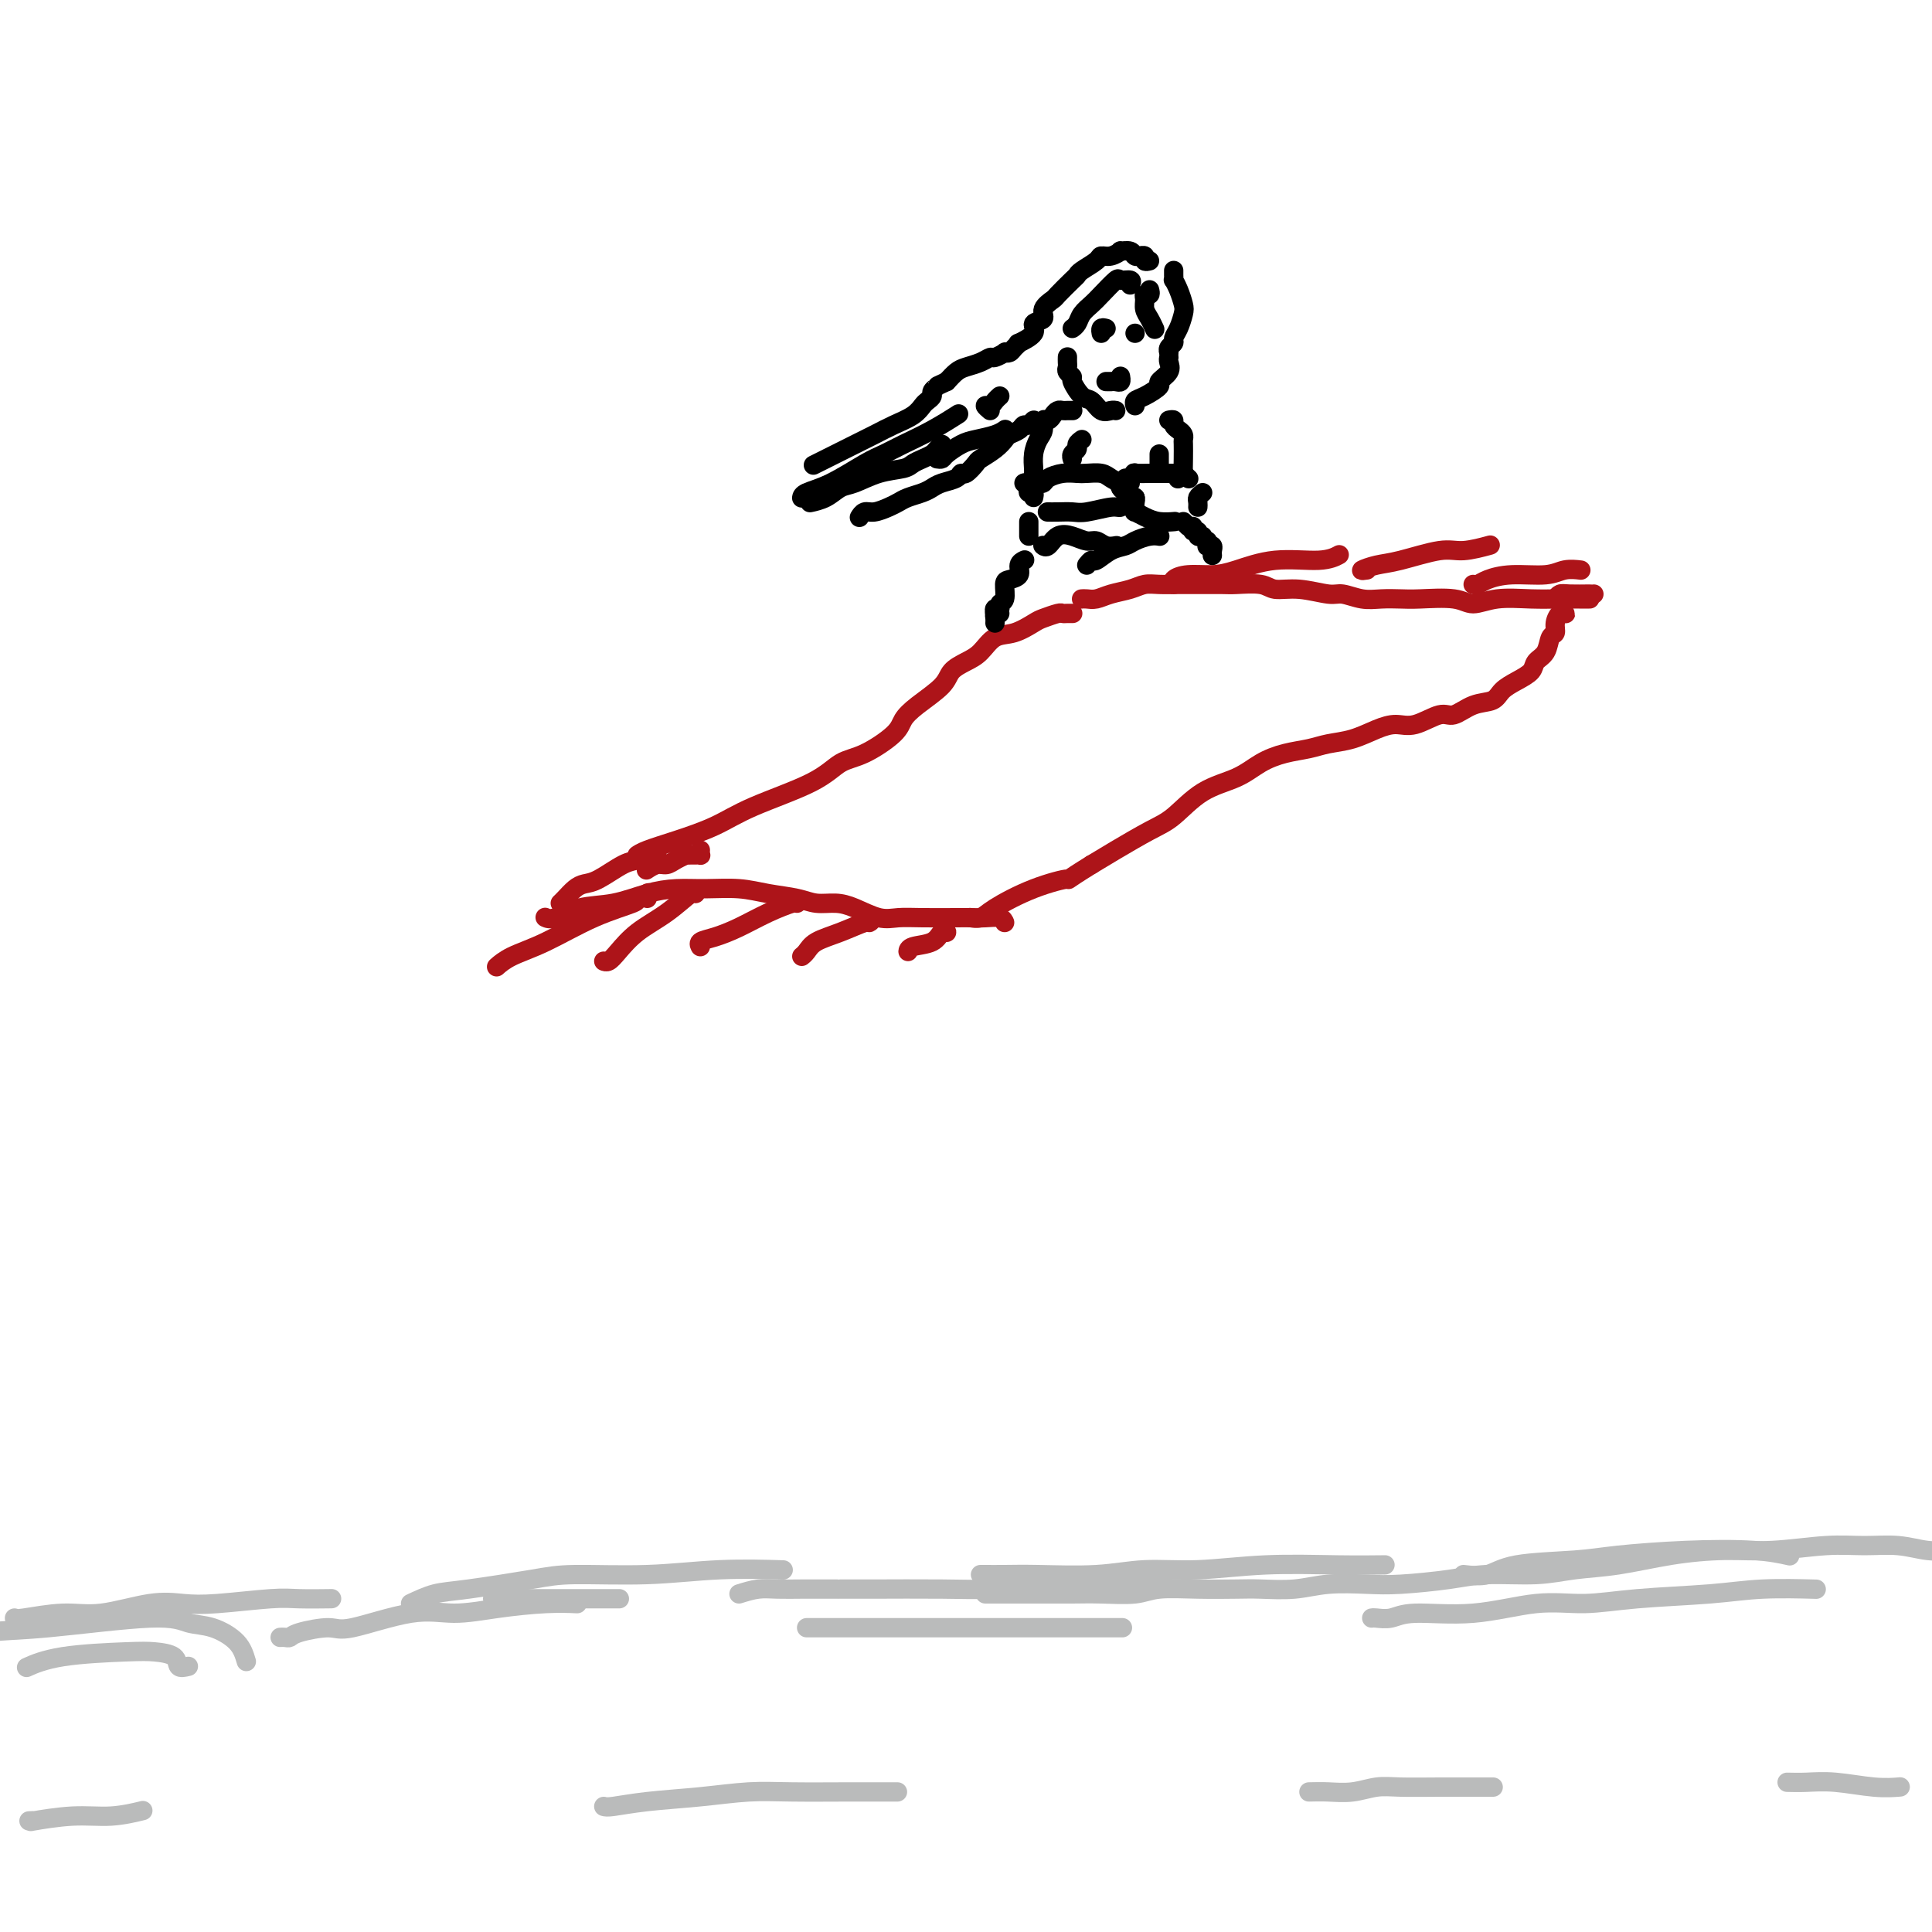 <svg viewBox='0 0 400 400' version='1.1' xmlns='http://www.w3.org/2000/svg' xmlns:xlink='http://www.w3.org/1999/xlink'><g fill='none' stroke='rgb(186,187,187)' stroke-width='4' stroke-linecap='round' stroke-linejoin='round'><path d='M3,335c0.113,0.129 0.227,0.259 2,0c1.773,-0.259 5.206,-0.905 8,-1c2.794,-0.095 4.950,0.363 8,0c3.050,-0.363 6.994,-1.547 10,-2c3.006,-0.453 5.073,-0.174 7,0c1.927,0.174 3.715,0.243 7,0c3.285,-0.243 8.066,-0.797 11,-1c2.934,-0.203 4.021,-0.055 6,0c1.979,0.055 4.851,0.016 6,0c1.149,-0.016 0.574,-0.008 0,0'/><path d='M102,331c0.165,0.000 0.330,0.000 1,0c0.670,0.000 1.845,0.000 3,0c1.155,0.000 2.289,0.000 3,0c0.711,-0.000 0.997,0.000 2,0c1.003,0.000 2.721,0.000 4,0c1.279,0.000 2.119,-0.000 3,0c0.881,0.000 1.803,0.000 3,0c1.197,0.000 2.668,0.000 4,0c1.332,0.000 2.523,0.000 3,0c0.477,0.000 0.238,0.000 0,0'/><path d='M153,330c1.363,-0.423 2.726,-0.845 4,-1c1.274,-0.155 2.457,-0.041 4,0c1.543,0.041 3.444,0.011 5,0c1.556,-0.011 2.765,-0.003 4,0c1.235,0.003 2.496,0.001 3,0c0.504,-0.001 0.252,-0.000 0,0'/><path d='M204,330c0.430,-0.000 0.860,-0.000 2,0c1.140,0.000 2.990,0.001 5,0c2.010,-0.001 4.180,-0.004 6,0c1.820,0.004 3.292,0.015 5,0c1.708,-0.015 3.654,-0.057 6,0c2.346,0.057 5.093,0.211 7,0c1.907,-0.211 2.973,-0.788 5,-1c2.027,-0.212 5.014,-0.061 8,0c2.986,0.061 5.970,0.030 8,0c2.030,-0.030 3.104,-0.060 5,0c1.896,0.060 4.613,0.210 7,0c2.387,-0.210 4.444,-0.778 7,-1c2.556,-0.222 5.613,-0.097 8,0c2.387,0.097 4.106,0.166 7,0c2.894,-0.166 6.965,-0.568 10,-1c3.035,-0.432 5.034,-0.893 8,-1c2.966,-0.107 6.898,0.139 10,0c3.102,-0.139 5.374,-0.663 8,-1c2.626,-0.337 5.607,-0.486 9,-1c3.393,-0.514 7.199,-1.391 11,-2c3.801,-0.609 7.596,-0.949 11,-1c3.404,-0.051 6.415,0.186 10,0c3.585,-0.186 7.742,-0.796 11,-1c3.258,-0.204 5.616,-0.002 8,0c2.384,0.002 4.794,-0.195 7,0c2.206,0.195 4.209,0.783 6,1c1.791,0.217 3.369,0.062 4,0c0.631,-0.062 0.316,-0.031 0,0'/><path d='M58,339c0.326,-0.020 0.653,-0.041 1,0c0.347,0.041 0.716,0.143 1,0c0.284,-0.143 0.484,-0.531 2,-1c1.516,-0.469 4.347,-1.018 6,-1c1.653,0.018 2.127,0.604 5,0c2.873,-0.604 8.144,-2.396 12,-3c3.856,-0.604 6.299,-0.018 9,0c2.701,0.018 5.662,-0.531 9,-1c3.338,-0.469 7.052,-0.857 10,-1c2.948,-0.143 5.128,-0.041 6,0c0.872,0.041 0.436,0.020 0,0'/><path d='M167,337c0.182,0.000 0.363,0.000 2,0c1.637,0.000 4.728,0.000 7,0c2.272,0.000 3.724,0.000 7,0c3.276,0.000 8.378,0.000 12,0c3.622,-0.000 5.766,0.000 8,0c2.234,0.000 4.557,0.000 8,0c3.443,0.000 8.005,0.000 11,0c2.995,0.000 4.422,0.000 6,0c1.578,0.000 3.308,0.000 4,0c0.692,0.000 0.346,0.000 0,0'/><path d='M284,335c0.161,-0.035 0.321,-0.070 1,0c0.679,0.070 1.875,0.244 3,0c1.125,-0.244 2.179,-0.906 5,-1c2.821,-0.094 7.409,0.378 12,0c4.591,-0.378 9.184,-1.608 13,-2c3.816,-0.392 6.856,0.053 10,0c3.144,-0.053 6.392,-0.602 11,-1c4.608,-0.398 10.575,-0.643 15,-1c4.425,-0.357 7.307,-0.827 11,-1c3.693,-0.173 8.198,-0.049 10,0c1.802,0.049 0.901,0.025 0,0'/><path d='M39,345c-0.829,0.197 -1.658,0.394 -2,0c-0.342,-0.394 -0.198,-1.380 -1,-2c-0.802,-0.620 -2.552,-0.873 -4,-1c-1.448,-0.127 -2.594,-0.127 -6,0c-3.406,0.127 -9.071,0.380 -13,1c-3.929,0.620 -6.123,1.606 -7,2c-0.877,0.394 -0.439,0.197 0,0'/><path d='M6,377c0.613,-0.032 1.226,-0.065 1,0c-0.226,0.065 -1.293,0.227 0,0c1.293,-0.227 4.944,-0.844 8,-1c3.056,-0.156 5.515,0.150 8,0c2.485,-0.150 4.996,-0.757 6,-1c1.004,-0.243 0.502,-0.121 0,0'/><path d='M125,374c0.319,0.091 0.638,0.182 2,0c1.362,-0.182 3.767,-0.637 7,-1c3.233,-0.363 7.295,-0.633 11,-1c3.705,-0.367 7.054,-0.830 10,-1c2.946,-0.170 5.491,-0.045 9,0c3.509,0.045 7.983,0.012 12,0c4.017,-0.012 7.576,-0.003 9,0c1.424,0.003 0.712,0.002 0,0'/><path d='M271,371c1.249,-0.030 2.497,-0.061 4,0c1.503,0.061 3.259,0.212 5,0c1.741,-0.212 3.465,-0.789 5,-1c1.535,-0.211 2.881,-0.057 5,0c2.119,0.057 5.011,0.015 8,0c2.989,-0.015 6.074,-0.004 8,0c1.926,0.004 2.693,0.001 3,0c0.307,-0.001 0.153,-0.001 0,0'/><path d='M370,369c1.214,0.030 2.427,0.061 4,0c1.573,-0.061 3.504,-0.212 6,0c2.496,0.212 5.557,0.788 8,1c2.443,0.212 4.270,0.061 5,0c0.730,-0.061 0.365,-0.030 0,0'/><path d='M85,332c1.668,-0.784 3.335,-1.568 5,-2c1.665,-0.432 3.327,-0.512 7,-1c3.673,-0.488 9.357,-1.385 13,-2c3.643,-0.615 5.244,-0.949 9,-1c3.756,-0.051 9.667,0.182 15,0c5.333,-0.182 10.090,-0.780 15,-1c4.910,-0.220 9.974,-0.063 12,0c2.026,0.063 1.013,0.031 0,0'/><path d='M203,326c0.102,-0.002 0.203,-0.005 1,0c0.797,0.005 2.289,0.016 4,0c1.711,-0.016 3.640,-0.061 7,0c3.360,0.061 8.152,0.227 12,0c3.848,-0.227 6.752,-0.845 10,-1c3.248,-0.155 6.840,0.155 11,0c4.160,-0.155 8.888,-0.773 14,-1c5.112,-0.227 10.607,-0.061 15,0c4.393,0.061 7.684,0.017 9,0c1.316,-0.017 0.658,-0.009 0,0'/><path d='M174,329c0.640,-0.002 1.279,-0.003 2,0c0.721,0.003 1.523,0.011 5,0c3.477,-0.011 9.628,-0.042 14,0c4.372,0.042 6.966,0.156 11,0c4.034,-0.156 9.509,-0.580 16,-1c6.491,-0.420 13.997,-0.834 17,-1c3.003,-0.166 1.501,-0.083 0,0'/><path d='M303,326c1.748,0.202 3.496,0.405 5,0c1.504,-0.405 2.763,-1.416 6,-2c3.237,-0.584 8.451,-0.741 12,-1c3.549,-0.259 5.432,-0.619 9,-1c3.568,-0.381 8.822,-0.783 14,-1c5.178,-0.217 10.279,-0.251 14,0c3.721,0.251 6.063,0.786 7,1c0.937,0.214 0.468,0.107 0,0'/><path d='M51,344c-0.406,-1.369 -0.811,-2.738 -2,-4c-1.189,-1.262 -3.161,-2.417 -5,-3c-1.839,-0.583 -3.545,-0.594 -5,-1c-1.455,-0.406 -2.658,-1.208 -8,-1c-5.342,0.208 -14.824,1.427 -21,2c-6.176,0.573 -9.047,0.500 -13,1c-3.953,0.500 -8.986,1.571 -11,2c-2.014,0.429 -1.007,0.214 0,0'/></g>
<g fill='none' stroke='rgb(173,20,25)' stroke-width='4' stroke-linecap='round' stroke-linejoin='round'><path d='M224,124c-0.070,0.007 -0.139,0.013 0,0c0.139,-0.013 0.488,-0.046 1,0c0.512,0.046 1.189,0.170 2,0c0.811,-0.170 1.757,-0.634 3,-1c1.243,-0.366 2.785,-0.634 4,-1c1.215,-0.366 2.104,-0.830 3,-1c0.896,-0.170 1.798,-0.045 3,0c1.202,0.045 2.703,0.011 4,0c1.297,-0.011 2.390,0.001 4,0c1.610,-0.001 3.737,-0.015 5,0c1.263,0.015 1.662,0.061 3,0c1.338,-0.061 3.617,-0.228 5,0c1.383,0.228 1.871,0.849 3,1c1.129,0.151 2.899,-0.170 5,0c2.101,0.170 4.533,0.830 6,1c1.467,0.170 1.967,-0.150 3,0c1.033,0.150 2.598,0.771 4,1c1.402,0.229 2.643,0.066 4,0c1.357,-0.066 2.832,-0.036 4,0c1.168,0.036 2.029,0.076 4,0c1.971,-0.076 5.051,-0.269 7,0c1.949,0.269 2.766,1.000 4,1c1.234,-0.000 2.884,-0.732 5,-1c2.116,-0.268 4.697,-0.072 7,0c2.303,0.072 4.329,0.019 6,0c1.671,-0.019 2.988,-0.005 4,0c1.012,0.005 1.718,0.001 2,0c0.282,-0.001 0.141,-0.001 0,0'/><path d='M222,127c0.085,0.002 0.170,0.004 0,0c-0.170,-0.004 -0.596,-0.013 -1,0c-0.404,0.013 -0.785,0.049 -1,0c-0.215,-0.049 -0.263,-0.184 -1,0c-0.737,0.184 -2.164,0.686 -3,1c-0.836,0.314 -1.080,0.440 -2,1c-0.920,0.560 -2.516,1.553 -4,2c-1.484,0.447 -2.856,0.348 -4,1c-1.144,0.652 -2.060,2.054 -3,3c-0.940,0.946 -1.905,1.436 -3,2c-1.095,0.564 -2.320,1.202 -3,2c-0.680,0.798 -0.813,1.755 -2,3c-1.187,1.245 -3.426,2.779 -5,4c-1.574,1.221 -2.483,2.128 -3,3c-0.517,0.872 -0.643,1.710 -2,3c-1.357,1.290 -3.945,3.034 -6,4c-2.055,0.966 -3.577,1.154 -5,2c-1.423,0.846 -2.748,2.349 -6,4c-3.252,1.651 -8.430,3.451 -12,5c-3.570,1.549 -5.531,2.846 -8,4c-2.469,1.154 -5.446,2.166 -8,3c-2.554,0.834 -4.685,1.492 -6,2c-1.315,0.508 -1.816,0.868 -2,1c-0.184,0.132 -0.053,0.038 0,0c0.053,-0.038 0.026,-0.019 0,0'/><path d='M323,127c0.401,-0.012 0.802,-0.024 1,0c0.198,0.024 0.193,0.085 0,0c-0.193,-0.085 -0.575,-0.314 -1,0c-0.425,0.314 -0.891,1.172 -1,2c-0.109,0.828 0.141,1.625 0,2c-0.141,0.375 -0.673,0.327 -1,1c-0.327,0.673 -0.448,2.067 -1,3c-0.552,0.933 -1.536,1.406 -2,2c-0.464,0.594 -0.409,1.310 -1,2c-0.591,0.690 -1.828,1.356 -3,2c-1.172,0.644 -2.279,1.267 -3,2c-0.721,0.733 -1.056,1.577 -2,2c-0.944,0.423 -2.496,0.424 -4,1c-1.504,0.576 -2.960,1.725 -4,2c-1.040,0.275 -1.662,-0.326 -3,0c-1.338,0.326 -3.390,1.579 -5,2c-1.610,0.421 -2.779,0.011 -4,0c-1.221,-0.011 -2.496,0.378 -4,1c-1.504,0.622 -3.238,1.478 -5,2c-1.762,0.522 -3.553,0.710 -5,1c-1.447,0.290 -2.549,0.683 -4,1c-1.451,0.317 -3.252,0.557 -5,1c-1.748,0.443 -3.444,1.090 -5,2c-1.556,0.910 -2.971,2.085 -5,3c-2.029,0.915 -4.671,1.571 -7,3c-2.329,1.429 -4.346,3.630 -6,5c-1.654,1.370 -2.945,1.907 -5,3c-2.055,1.093 -4.873,2.741 -7,4c-2.127,1.259 -3.564,2.130 -5,3'/><path d='M226,179c-6.241,3.863 -4.345,3.021 -5,3c-0.655,-0.021 -3.861,0.779 -7,2c-3.139,1.221 -6.213,2.863 -8,4c-1.787,1.137 -2.289,1.768 -3,2c-0.711,0.232 -1.632,0.066 -2,0c-0.368,-0.066 -0.184,-0.033 0,0'/><path d='M136,177c-0.675,-0.105 -1.350,-0.211 -2,0c-0.650,0.211 -1.276,0.738 -2,1c-0.724,0.262 -1.545,0.259 -3,1c-1.455,0.741 -3.542,2.227 -5,3c-1.458,0.773 -2.286,0.834 -3,1c-0.714,0.166 -1.315,0.436 -2,1c-0.685,0.564 -1.454,1.421 -2,2c-0.546,0.579 -0.870,0.880 -1,1c-0.130,0.120 -0.065,0.060 0,0'/><path d='M113,190c-0.119,-0.056 -0.238,-0.113 0,0c0.238,0.113 0.835,0.394 2,0c1.165,-0.394 2.900,-1.464 5,-2c2.100,-0.536 4.567,-0.537 7,-1c2.433,-0.463 4.834,-1.389 7,-2c2.166,-0.611 4.099,-0.907 6,-1c1.901,-0.093 3.771,0.017 6,0c2.229,-0.017 4.816,-0.163 7,0c2.184,0.163 3.965,0.634 6,1c2.035,0.366 4.322,0.627 6,1c1.678,0.373 2.745,0.856 4,1c1.255,0.144 2.699,-0.053 4,0c1.301,0.053 2.460,0.354 4,1c1.540,0.646 3.462,1.637 5,2c1.538,0.363 2.694,0.097 4,0c1.306,-0.097 2.763,-0.027 5,0c2.237,0.027 5.254,0.011 7,0c1.746,-0.011 2.219,-0.017 3,0c0.781,0.017 1.869,0.056 3,0c1.131,-0.056 2.304,-0.207 3,0c0.696,0.207 0.913,0.774 1,1c0.087,0.226 0.043,0.113 0,0'/><path d='M134,186c-0.065,-0.396 -0.130,-0.793 0,-1c0.130,-0.207 0.456,-0.225 0,0c-0.456,0.225 -1.693,0.693 -2,1c-0.307,0.307 0.317,0.454 -1,1c-1.317,0.546 -4.574,1.492 -8,3c-3.426,1.508 -7.021,3.580 -10,5c-2.979,1.420 -5.340,2.190 -7,3c-1.660,0.810 -2.617,1.660 -3,2c-0.383,0.340 -0.191,0.170 0,0'/><path d='M144,185c-0.010,-0.360 -0.019,-0.720 -1,0c-0.981,0.720 -2.932,2.518 -5,4c-2.068,1.482 -4.253,2.646 -6,4c-1.747,1.354 -3.056,2.899 -4,4c-0.944,1.101 -1.523,1.758 -2,2c-0.477,0.242 -0.850,0.069 -1,0c-0.150,-0.069 -0.075,-0.035 0,0'/><path d='M165,187c-0.004,-0.150 -0.009,-0.300 -1,0c-0.991,0.300 -2.970,1.051 -5,2c-2.030,0.949 -4.113,2.097 -6,3c-1.887,0.903 -3.578,1.562 -5,2c-1.422,0.438 -2.575,0.656 -3,1c-0.425,0.344 -0.121,0.812 0,1c0.121,0.188 0.061,0.094 0,0'/><path d='M181,190c-0.424,0.471 -0.849,0.942 -1,1c-0.151,0.058 -0.030,-0.296 -1,0c-0.970,0.296 -3.031,1.242 -5,2c-1.969,0.758 -3.847,1.327 -5,2c-1.153,0.673 -1.580,1.450 -2,2c-0.420,0.550 -0.834,0.871 -1,1c-0.166,0.129 -0.083,0.064 0,0'/><path d='M195,193c0.506,0.055 1.011,0.109 1,0c-0.011,-0.109 -0.539,-0.383 -1,0c-0.461,0.383 -0.856,1.422 -2,2c-1.144,0.578 -3.039,0.694 -4,1c-0.961,0.306 -0.989,0.802 -1,1c-0.011,0.198 -0.006,0.099 0,0'/><path d='M244,120c-0.365,0.505 -0.730,1.009 -1,1c-0.270,-0.009 -0.446,-0.532 0,-1c0.446,-0.468 1.515,-0.881 3,-1c1.485,-0.119 3.386,0.055 5,0c1.614,-0.055 2.941,-0.341 5,-1c2.059,-0.659 4.851,-1.692 8,-2c3.149,-0.308 6.656,0.109 9,0c2.344,-0.109 3.527,-0.746 4,-1c0.473,-0.254 0.237,-0.127 0,0'/><path d='M283,118c-0.668,0.100 -1.335,0.199 -1,0c0.335,-0.199 1.674,-0.698 3,-1c1.326,-0.302 2.640,-0.407 5,-1c2.360,-0.593 5.767,-1.674 8,-2c2.233,-0.326 3.294,0.105 5,0c1.706,-0.105 4.059,-0.744 5,-1c0.941,-0.256 0.471,-0.128 0,0'/><path d='M305,121c0.298,0.081 0.596,0.161 1,0c0.404,-0.161 0.914,-0.565 2,-1c1.086,-0.435 2.747,-0.901 5,-1c2.253,-0.099 5.099,0.169 7,0c1.901,-0.169 2.858,-0.776 4,-1c1.142,-0.224 2.469,-0.064 3,0c0.531,0.064 0.265,0.032 0,0'/><path d='M322,124c0.309,-0.423 0.619,-0.845 1,-1c0.381,-0.155 0.834,-0.041 2,0c1.166,0.041 3.045,0.011 4,0c0.955,-0.011 0.987,-0.003 1,0c0.013,0.003 0.006,0.002 0,0'/><path d='M145,176c-0.025,0.423 -0.049,0.846 0,1c0.049,0.154 0.172,0.041 0,0c-0.172,-0.041 -0.641,-0.008 -1,0c-0.359,0.008 -0.610,-0.008 -1,0c-0.390,0.008 -0.919,0.040 -1,0c-0.081,-0.040 0.286,-0.150 0,0c-0.286,0.150 -1.225,0.562 -2,1c-0.775,0.438 -1.384,0.902 -2,1c-0.616,0.098 -1.237,-0.170 -2,0c-0.763,0.170 -1.667,0.776 -2,1c-0.333,0.224 -0.095,0.064 0,0c0.095,-0.064 0.048,-0.032 0,0'/></g>
<g fill='none' stroke='rgb(0,0,0)' stroke-width='4' stroke-linecap='round' stroke-linejoin='round'><path d='M221,74c0.002,-0.089 0.005,-0.178 0,0c-0.005,0.178 -0.017,0.623 0,1c0.017,0.377 0.063,0.686 0,1c-0.063,0.314 -0.235,0.632 0,1c0.235,0.368 0.878,0.786 1,1c0.122,0.214 -0.276,0.225 0,1c0.276,0.775 1.226,2.313 2,3c0.774,0.687 1.370,0.524 2,1c0.630,0.476 1.293,1.592 2,2c0.707,0.408 1.460,0.110 2,0c0.540,-0.110 0.869,-0.031 1,0c0.131,0.031 0.066,0.016 0,0'/><path d='M242,74c-0.066,0.253 -0.132,0.505 0,1c0.132,0.495 0.462,1.232 0,2c-0.462,0.768 -1.718,1.569 -2,2c-0.282,0.431 0.408,0.494 0,1c-0.408,0.506 -1.913,1.455 -3,2c-1.087,0.545 -1.754,0.685 -2,1c-0.246,0.315 -0.070,0.804 0,1c0.070,0.196 0.035,0.098 0,0'/><path d='M215,100c0.379,0.083 0.758,0.166 1,0c0.242,-0.166 0.348,-0.581 1,-1c0.652,-0.419 1.851,-0.842 3,-1c1.149,-0.158 2.248,-0.053 3,0c0.752,0.053 1.157,0.053 2,0c0.843,-0.053 2.125,-0.158 3,0c0.875,0.158 1.345,0.578 2,1c0.655,0.422 1.495,0.845 2,1c0.505,0.155 0.674,0.042 1,0c0.326,-0.042 0.807,-0.012 1,0c0.193,0.012 0.096,0.006 0,0'/><path d='M233,99c0.288,0.113 0.576,0.227 1,0c0.424,-0.227 0.984,-0.793 1,-1c0.016,-0.207 -0.514,-0.055 0,0c0.514,0.055 2.070,0.014 3,0c0.930,-0.014 1.234,0.000 2,0c0.766,0.000 1.995,-0.014 3,0c1.005,0.014 1.785,0.055 2,0c0.215,-0.055 -0.134,-0.207 0,0c0.134,0.207 0.753,0.773 1,1c0.247,0.227 0.124,0.113 0,0'/><path d='M232,100c-0.091,0.342 -0.182,0.684 0,1c0.182,0.316 0.637,0.607 1,1c0.363,0.393 0.633,0.889 1,1c0.367,0.111 0.829,-0.162 1,0c0.171,0.162 0.049,0.761 0,1c-0.049,0.239 -0.024,0.120 0,0'/><path d='M235,103c-0.333,0.455 -0.666,0.910 -1,1c-0.334,0.090 -0.669,-0.186 -1,0c-0.331,0.186 -0.658,0.835 -1,1c-0.342,0.165 -0.698,-0.152 -2,0c-1.302,0.152 -3.551,0.773 -5,1c-1.449,0.227 -2.100,0.061 -3,0c-0.900,-0.061 -2.050,-0.016 -3,0c-0.950,0.016 -1.700,0.005 -2,0c-0.300,-0.005 -0.150,-0.002 0,0'/><path d='M235,105c0.043,0.445 0.086,0.890 0,1c-0.086,0.110 -0.300,-0.114 0,0c0.300,0.114 1.113,0.566 2,1c0.887,0.434 1.846,0.848 3,1c1.154,0.152 2.503,0.041 3,0c0.497,-0.041 0.142,-0.012 0,0c-0.142,0.012 -0.071,0.006 0,0'/><path d='M222,85c0.089,0.002 0.179,0.003 0,0c-0.179,-0.003 -0.625,-0.011 -1,0c-0.375,0.011 -0.679,0.040 -1,0c-0.321,-0.040 -0.660,-0.148 -1,0c-0.340,0.148 -0.682,0.553 -1,1c-0.318,0.447 -0.611,0.937 -1,1c-0.389,0.063 -0.875,-0.302 -1,0c-0.125,0.302 0.110,1.271 0,2c-0.110,0.729 -0.565,1.218 -1,2c-0.435,0.782 -0.849,1.856 -1,3c-0.151,1.144 -0.041,2.358 0,3c0.041,0.642 0.011,0.711 0,1c-0.011,0.289 -0.003,0.797 0,1c0.003,0.203 0.002,0.102 0,0'/><path d='M242,87c0.445,-0.089 0.890,-0.178 1,0c0.110,0.178 -0.114,0.624 0,1c0.114,0.376 0.567,0.683 1,1c0.433,0.317 0.848,0.643 1,1c0.152,0.357 0.042,0.746 0,1c-0.042,0.254 -0.015,0.373 0,1c0.015,0.627 0.018,1.762 0,3c-0.018,1.238 -0.056,2.579 0,3c0.056,0.421 0.207,-0.079 0,0c-0.207,0.079 -0.774,0.737 -1,1c-0.226,0.263 -0.113,0.132 0,0'/><path d='M213,100c-0.534,0.022 -1.067,0.043 -1,0c0.067,-0.043 0.736,-0.151 1,0c0.264,0.151 0.123,0.563 0,1c-0.123,0.437 -0.229,0.901 0,1c0.229,0.099 0.792,-0.166 1,0c0.208,0.166 0.059,0.762 0,1c-0.059,0.238 -0.030,0.119 0,0'/><path d='M224,91c-0.453,0.332 -0.906,0.663 -1,1c-0.094,0.337 0.171,0.678 0,1c-0.171,0.322 -0.777,0.625 -1,1c-0.223,0.375 -0.064,0.821 0,1c0.064,0.179 0.032,0.089 0,0'/><path d='M240,94c0.000,0.452 0.000,0.905 0,1c0.000,0.095 -0.000,-0.167 0,0c0.000,0.167 0.000,0.762 0,1c0.000,0.238 0.000,0.119 0,0'/><path d='M213,108c0.000,0.340 0.000,0.679 0,1c0.000,0.321 0.000,0.622 0,1c-0.000,0.378 0.000,0.833 0,1c0.000,0.167 -0.000,0.048 0,0c0.000,-0.048 0.000,-0.024 0,0'/><path d='M212,116c0.127,-0.060 0.254,-0.120 0,0c-0.254,0.120 -0.890,0.421 -1,1c-0.110,0.579 0.306,1.436 0,2c-0.306,0.564 -1.335,0.835 -2,1c-0.665,0.165 -0.967,0.225 -1,1c-0.033,0.775 0.201,2.264 0,3c-0.201,0.736 -0.838,0.719 -1,1c-0.162,0.281 0.153,0.859 0,1c-0.153,0.141 -0.772,-0.154 -1,0c-0.228,0.154 -0.065,0.758 0,1c0.065,0.242 0.033,0.121 0,0'/><path d='M247,109c-0.121,0.453 -0.242,0.906 0,1c0.242,0.094 0.848,-0.171 1,0c0.152,0.171 -0.152,0.777 0,1c0.152,0.223 0.758,0.064 1,0c0.242,-0.064 0.121,-0.032 0,0'/><path d='M249,102c-0.423,0.339 -0.845,0.679 -1,1c-0.155,0.321 -0.042,0.625 0,1c0.042,0.375 0.012,0.821 0,1c-0.012,0.179 -0.006,0.089 0,0'/><path d='M238,60c0.115,0.440 0.230,0.880 0,1c-0.230,0.120 -0.804,-0.080 -1,0c-0.196,0.080 -0.014,0.438 0,1c0.014,0.562 -0.141,1.326 0,2c0.141,0.674 0.576,1.258 1,2c0.424,0.742 0.835,1.640 1,2c0.165,0.360 0.082,0.180 0,0'/><path d='M234,59c0.217,-0.444 0.434,-0.887 0,-1c-0.434,-0.113 -1.521,0.105 -2,0c-0.479,-0.105 -0.352,-0.533 -1,0c-0.648,0.533 -2.072,2.027 -3,3c-0.928,0.973 -1.359,1.424 -2,2c-0.641,0.576 -1.491,1.278 -2,2c-0.509,0.722 -0.675,1.464 -1,2c-0.325,0.536 -0.807,0.868 -1,1c-0.193,0.132 -0.096,0.066 0,0'/><path d='M238,54c-0.455,0.114 -0.910,0.228 -1,0c-0.090,-0.228 0.184,-0.797 0,-1c-0.184,-0.203 -0.828,-0.040 -1,0c-0.172,0.040 0.127,-0.043 0,0c-0.127,0.043 -0.681,0.212 -1,0c-0.319,-0.212 -0.404,-0.803 -1,-1c-0.596,-0.197 -1.702,0.002 -2,0c-0.298,-0.002 0.211,-0.204 0,0c-0.211,0.204 -1.142,0.815 -2,1c-0.858,0.185 -1.642,-0.055 -2,0c-0.358,0.055 -0.289,0.404 -1,1c-0.711,0.596 -2.202,1.440 -3,2c-0.798,0.560 -0.901,0.835 -1,1c-0.099,0.165 -0.192,0.219 -1,1c-0.808,0.781 -2.330,2.289 -3,3c-0.670,0.711 -0.488,0.627 -1,1c-0.512,0.373 -1.718,1.204 -2,2c-0.282,0.796 0.360,1.557 0,2c-0.360,0.443 -1.721,0.566 -2,1c-0.279,0.434 0.525,1.178 0,2c-0.525,0.822 -2.380,1.723 -3,2c-0.620,0.277 -0.007,-0.070 0,0c0.007,0.070 -0.594,0.559 -1,1c-0.406,0.441 -0.619,0.835 -1,1c-0.381,0.165 -0.930,0.100 -1,0c-0.070,-0.100 0.339,-0.234 0,0c-0.339,0.234 -1.428,0.835 -2,1c-0.572,0.165 -0.628,-0.108 -1,0c-0.372,0.108 -1.058,0.596 -2,1c-0.942,0.404 -2.138,0.724 -3,1c-0.862,0.276 -1.389,0.507 -2,1c-0.611,0.493 -1.305,1.246 -2,2'/><path d='M196,79c-2.400,1.107 -1.900,0.873 -2,1c-0.100,0.127 -0.802,0.614 -1,1c-0.198,0.386 0.106,0.670 0,1c-0.106,0.330 -0.624,0.707 -1,1c-0.376,0.293 -0.611,0.504 -1,1c-0.389,0.496 -0.932,1.279 -2,2c-1.068,0.721 -2.662,1.381 -4,2c-1.338,0.619 -2.421,1.197 -4,2c-1.579,0.803 -3.656,1.832 -6,3c-2.344,1.168 -4.955,2.477 -6,3c-1.045,0.523 -0.522,0.262 0,0'/><path d='M214,88c0.087,-0.542 0.174,-1.084 0,-1c-0.174,0.084 -0.609,0.795 -1,1c-0.391,0.205 -0.736,-0.097 -1,0c-0.264,0.097 -0.446,0.593 -1,1c-0.554,0.407 -1.481,0.723 -2,1c-0.519,0.277 -0.629,0.513 -1,1c-0.371,0.487 -1.003,1.226 -2,2c-0.997,0.774 -2.359,1.583 -3,2c-0.641,0.417 -0.560,0.440 -1,1c-0.440,0.560 -1.403,1.656 -2,2c-0.597,0.344 -0.830,-0.062 -1,0c-0.170,0.062 -0.276,0.594 -1,1c-0.724,0.406 -2.067,0.686 -3,1c-0.933,0.314 -1.456,0.661 -2,1c-0.544,0.339 -1.108,0.669 -2,1c-0.892,0.331 -2.112,0.662 -3,1c-0.888,0.338 -1.443,0.683 -2,1c-0.557,0.317 -1.116,0.607 -2,1c-0.884,0.393 -2.093,0.889 -3,1c-0.907,0.111 -1.514,-0.162 -2,0c-0.486,0.162 -0.853,0.761 -1,1c-0.147,0.239 -0.073,0.120 0,0'/><path d='M195,92c-0.356,0.334 -0.712,0.667 -1,1c-0.288,0.333 -0.508,0.665 -1,1c-0.492,0.335 -1.255,0.671 -2,1c-0.745,0.329 -1.473,0.650 -2,1c-0.527,0.350 -0.853,0.727 -2,1c-1.147,0.273 -3.113,0.441 -5,1c-1.887,0.559 -3.693,1.509 -5,2c-1.307,0.491 -2.113,0.523 -3,1c-0.887,0.477 -1.854,1.398 -3,2c-1.146,0.602 -2.470,0.886 -3,1c-0.530,0.114 -0.265,0.057 0,0'/><path d='M166,103c-0.011,0.082 -0.023,0.163 0,0c0.023,-0.163 0.079,-0.571 1,-1c0.921,-0.429 2.705,-0.880 5,-2c2.295,-1.120 5.099,-2.910 7,-4c1.901,-1.090 2.899,-1.480 4,-2c1.101,-0.520 2.305,-1.170 4,-2c1.695,-0.830 3.879,-1.839 6,-3c2.121,-1.161 4.177,-2.475 5,-3c0.823,-0.525 0.411,-0.263 0,0'/><path d='M194,95c0.384,0.059 0.767,0.118 1,0c0.233,-0.118 0.315,-0.414 1,-1c0.685,-0.586 1.974,-1.464 3,-2c1.026,-0.536 1.791,-0.731 3,-1c1.209,-0.269 2.864,-0.611 4,-1c1.136,-0.389 1.753,-0.825 2,-1c0.247,-0.175 0.123,-0.087 0,0'/><path d='M205,85c-0.514,-0.445 -1.027,-0.890 -1,-1c0.027,-0.110 0.595,0.115 1,0c0.405,-0.115 0.648,-0.569 1,-1c0.352,-0.431 0.815,-0.837 1,-1c0.185,-0.163 0.093,-0.081 0,0'/><path d='M243,56c-0.006,0.299 -0.012,0.598 0,1c0.012,0.402 0.042,0.908 0,1c-0.042,0.092 -0.158,-0.229 0,0c0.158,0.229 0.588,1.006 1,2c0.412,0.994 0.805,2.203 1,3c0.195,0.797 0.192,1.183 0,2c-0.192,0.817 -0.573,2.065 -1,3c-0.427,0.935 -0.899,1.557 -1,2c-0.101,0.443 0.169,0.706 0,1c-0.169,0.294 -0.776,0.618 -1,1c-0.224,0.382 -0.064,0.824 0,1c0.064,0.176 0.032,0.088 0,0'/><path d='M245,108c0.417,0.417 0.833,0.833 1,1c0.167,0.167 0.083,0.083 0,0'/><path d='M216,113c-0.071,-0.058 -0.143,-0.117 0,0c0.143,0.117 0.499,0.408 1,0c0.501,-0.408 1.145,-1.517 2,-2c0.855,-0.483 1.921,-0.340 3,0c1.079,0.340 2.170,0.876 3,1c0.830,0.124 1.398,-0.163 2,0c0.602,0.163 1.239,0.775 2,1c0.761,0.225 1.646,0.064 2,0c0.354,-0.064 0.177,-0.032 0,0'/><path d='M225,117c0.379,-0.477 0.758,-0.954 1,-1c0.242,-0.046 0.347,0.338 1,0c0.653,-0.338 1.853,-1.397 3,-2c1.147,-0.603 2.241,-0.750 3,-1c0.759,-0.250 1.184,-0.603 2,-1c0.816,-0.397 2.023,-0.838 3,-1c0.977,-0.162 1.725,-0.044 2,0c0.275,0.044 0.079,0.012 0,0c-0.079,-0.012 -0.039,-0.006 0,0'/><path d='M229,79c0.445,-0.002 0.890,-0.004 1,0c0.110,0.004 -0.114,0.015 0,0c0.114,-0.015 0.566,-0.057 1,0c0.434,0.057 0.848,0.211 1,0c0.152,-0.211 0.041,-0.788 0,-1c-0.041,-0.212 -0.012,-0.061 0,0c0.012,0.061 0.006,0.030 0,0'/><path d='M229,68c-0.422,-0.111 -0.844,-0.222 -1,0c-0.156,0.222 -0.044,0.778 0,1c0.044,0.222 0.022,0.111 0,0'/><path d='M235,69c0.000,0.000 0.000,0.000 0,0c0.000,0.000 0.000,0.000 0,0c0.000,0.000 0.000,0.000 0,0'/><path d='M250,112c0.030,0.417 0.061,0.833 0,1c-0.061,0.167 -0.212,0.083 0,0c0.212,-0.083 0.789,-0.167 1,0c0.211,0.167 0.057,0.583 0,1c-0.057,0.417 -0.016,0.833 0,1c0.016,0.167 0.008,0.083 0,0'/><path d='M207,127c-0.423,-0.083 -0.845,-0.166 -1,0c-0.155,0.166 -0.041,0.581 0,1c0.041,0.419 0.011,0.844 0,1c-0.011,0.156 -0.003,0.045 0,0c0.003,-0.045 0.002,-0.022 0,0'/></g>
</svg>